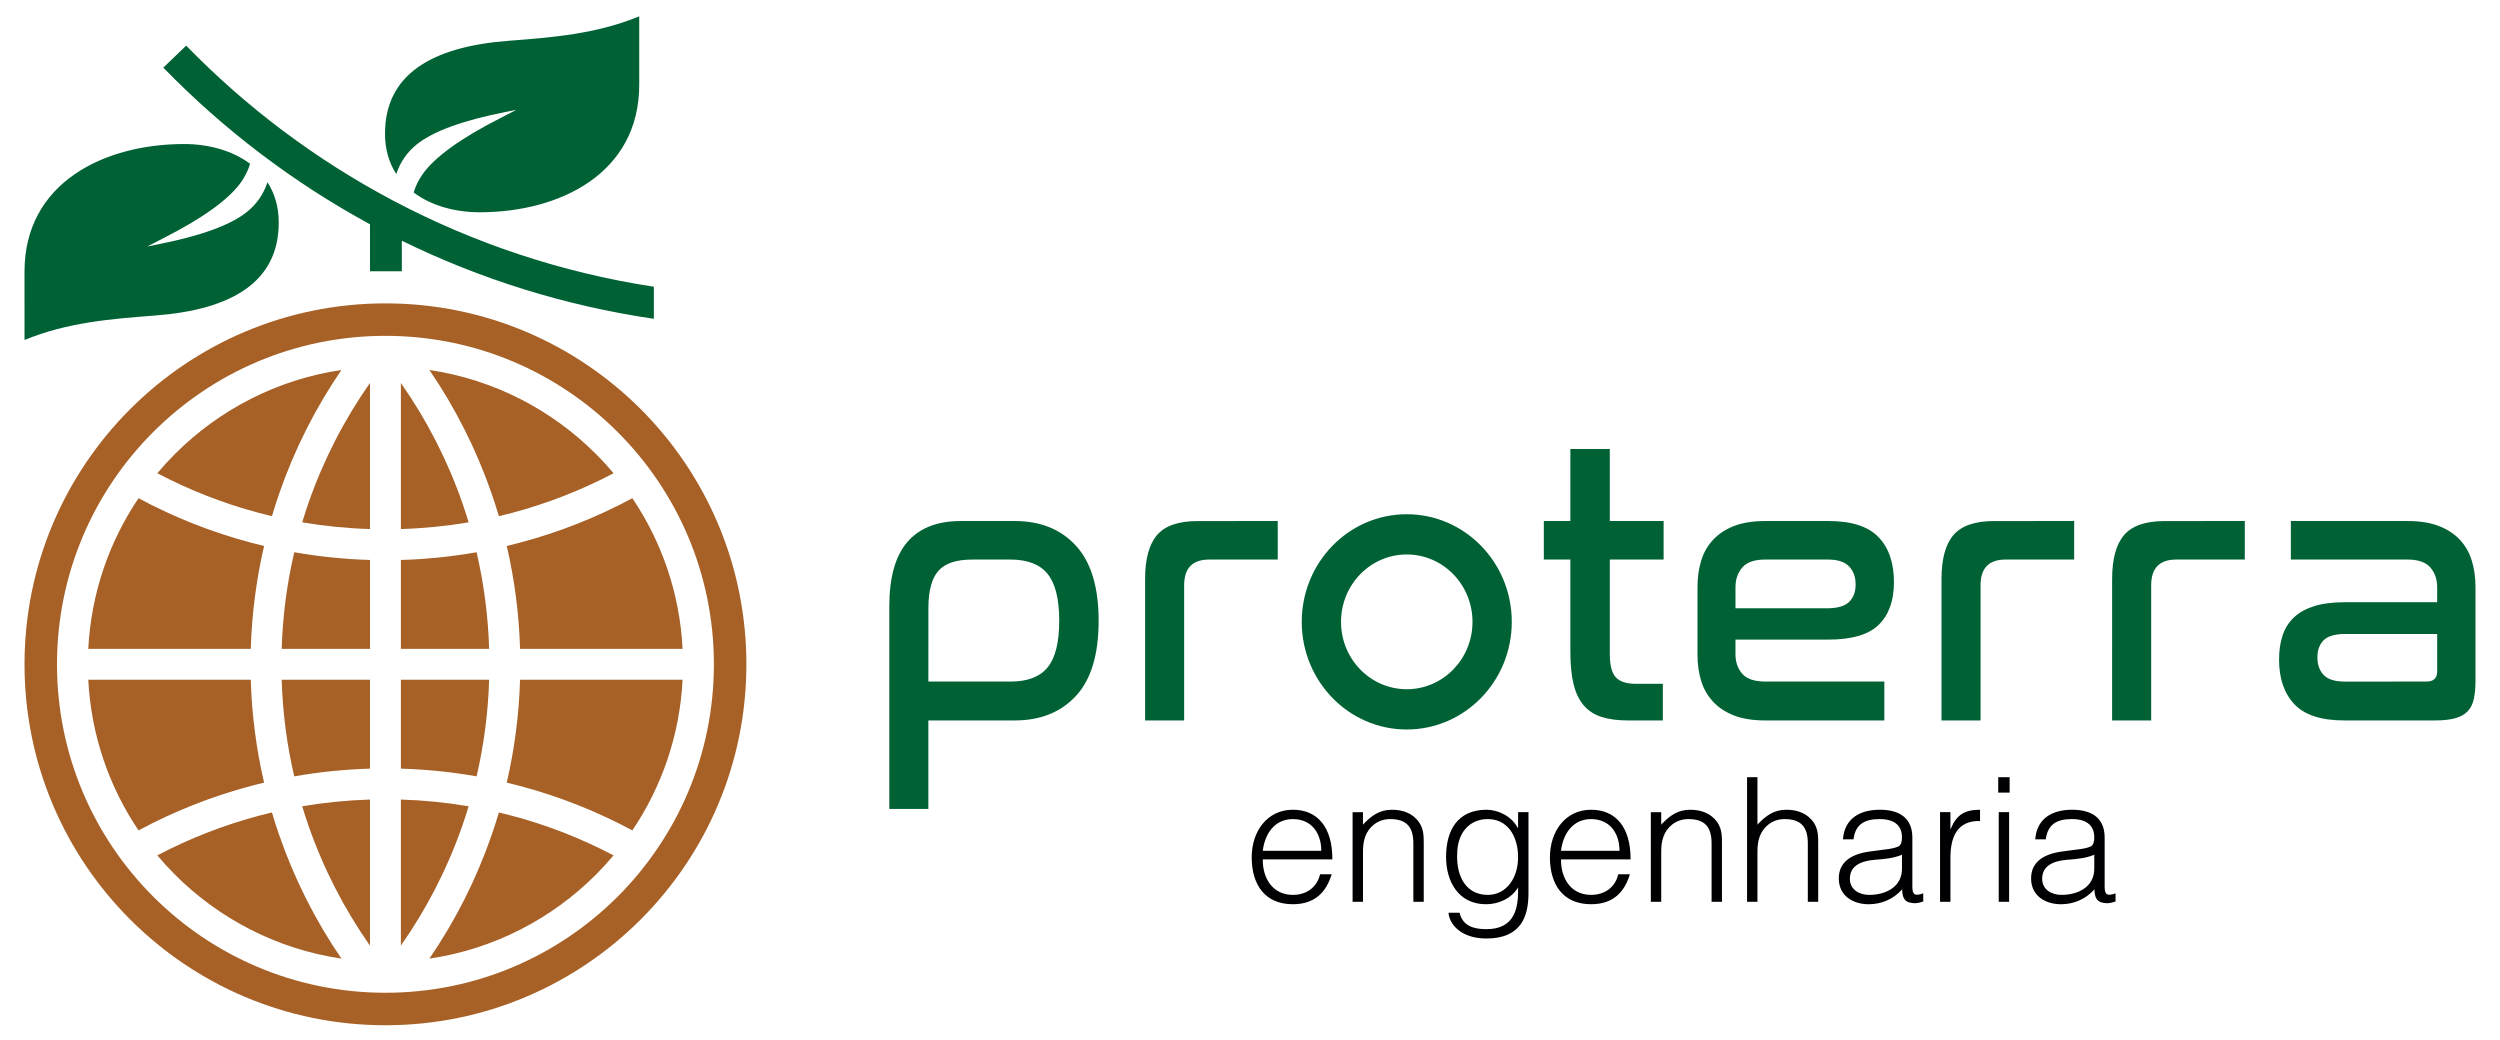 <?xml version="1.0" encoding="iso-8859-1"?>
<!-- Generator: Adobe Illustrator 16.0.0, SVG Export Plug-In . SVG Version: 6.00 Build 0)  -->
<!DOCTYPE svg PUBLIC "-//W3C//DTD SVG 1.1//EN" "http://www.w3.org/Graphics/SVG/1.1/DTD/svg11.dtd">
<svg version="1.1" id="Camada_1" xmlns="http://www.w3.org/2000/svg" xmlns:xlink="http://www.w3.org/1999/xlink" x="0px" y="0px"
	 width="306px" height="127.334px" viewBox="0 0 306 127.334" style="enable-background:new 0 0 306 127.334;" xml:space="preserve"
	>
<path style="fill:#A76127;" d="M47.178,37.133c24.399,0,44.179,19.779,44.179,44.178c0,24.399-19.779,44.179-44.179,44.179
	S3,105.711,3,81.311C3,56.912,22.778,37.133,47.178,37.133L47.178,37.133z M49.068,46.878v17.879
	c2.818-0.086,5.587-0.364,8.291-0.825c-0.23-0.763-0.476-1.518-0.733-2.267C54.795,56.367,52.236,51.398,49.068,46.878
	L49.068,46.878z M47.177,41.107c-11.101,0-21.152,4.5-28.427,11.777C11.476,60.158,6.976,70.21,6.976,81.313
	c0,11.101,4.5,21.149,11.775,28.428c7.275,7.273,17.327,11.773,28.428,11.773s21.152-4.5,28.428-11.773
	c7.274-7.276,11.775-17.327,11.774-28.428c0-11.103-4.5-21.152-11.776-28.428C68.33,45.607,58.278,41.107,47.177,41.107
	L47.177,41.107z M72.931,55.559c-5.392-5.394-12.469-9.103-20.373-10.272c3.172,4.64,5.751,9.728,7.626,15.153
	c0.313,0.904,0.606,1.818,0.88,2.742c0.529-0.127,1.058-0.258,1.582-0.397c4.359-1.158,8.53-2.797,12.452-4.858
	C74.411,57.104,73.688,56.313,72.931,55.559L72.931,55.559z M41.791,45.286c-7.902,1.171-14.978,4.88-20.368,10.271
	c-0.756,0.756-1.48,1.547-2.167,2.366c3.922,2.063,8.093,3.702,12.453,4.859c0.522,0.139,1.049,0.271,1.578,0.396
	c0.272-0.922,0.565-1.834,0.878-2.738C36.04,55.014,38.619,49.926,41.791,45.286L41.791,45.286z M16.956,60.979
	c-3.585,5.317-5.803,11.633-6.151,18.442h19.89c0.127-4.313,0.684-8.524,1.629-12.594c-0.527-0.126-1.053-0.258-1.574-0.397
	C25.894,65.143,21.272,63.301,16.956,60.979L16.956,60.979z M10.805,83.202c0.349,6.81,2.566,13.123,6.15,18.44
	c4.315-2.321,8.938-4.162,13.793-5.451c0.522-0.139,1.047-0.271,1.575-0.397c-0.946-4.067-1.502-8.278-1.629-12.592H10.805
	L10.805,83.202z M19.255,104.698c0.688,0.819,1.412,1.61,2.168,2.366c5.391,5.392,12.467,9.101,20.368,10.271
	c-3.172-4.641-5.752-9.729-7.627-15.152c-0.313-0.904-0.606-1.818-0.878-2.739c-0.529,0.125-1.055,0.257-1.577,0.396
	C27.349,100.997,23.178,102.637,19.255,104.698L19.255,104.698z M52.558,117.337c7.904-1.17,14.981-4.879,20.373-10.271
	c0.757-0.758,1.48-1.547,2.167-2.367c-3.921-2.063-8.093-3.702-12.452-4.858c-0.524-0.14-1.053-0.271-1.583-0.396
	c-0.271,0.922-0.565,1.836-0.878,2.741C58.31,107.609,55.731,112.697,52.558,117.337L52.558,117.337z M77.399,101.643
	c3.584-5.316,5.803-11.633,6.15-18.44H63.654c-0.127,4.312-0.684,8.522-1.628,12.592c0.528,0.126,1.056,0.259,1.58,0.397
	C68.461,97.48,73.084,99.321,77.399,101.643L77.399,101.643z M83.551,79.421c-0.349-6.81-2.566-13.124-6.151-18.442
	c-4.315,2.322-8.938,4.164-13.791,5.451c-0.524,0.141-1.053,0.271-1.581,0.398c0.945,4.068,1.501,8.279,1.628,12.592L83.551,79.421
	L83.551,79.421z M59.872,83.202H49.068v10.879c3.147,0.092,6.242,0.413,9.267,0.946C59.222,91.219,59.748,87.264,59.872,83.202
	L59.872,83.202z M45.287,83.202h-10.81c0.125,4.063,0.649,8.019,1.537,11.827c3.026-0.534,6.123-0.856,9.272-0.948V83.202
	L45.287,83.202z M34.478,79.421h10.81v-10.88c-3.15-0.093-6.246-0.414-9.271-0.947C35.128,71.402,34.603,75.357,34.478,79.421
	L34.478,79.421z M49.068,79.421h10.803c-0.124-4.063-0.65-8.018-1.536-11.827c-3.024,0.534-6.118,0.854-9.267,0.947V79.421
	L49.068,79.421z M36.992,63.932c2.705,0.459,5.474,0.739,8.294,0.825V46.87c-3.17,4.522-5.731,9.495-7.563,14.795
	C37.465,62.413,37.221,63.169,36.992,63.932L36.992,63.932z M49.068,97.864v17.881c3.167-4.521,5.727-9.49,7.558-14.788
	c0.259-0.749,0.503-1.504,0.733-2.268C54.655,98.23,51.888,97.951,49.068,97.864L49.068,97.864z M45.287,97.864
	c-2.822,0.087-5.59,0.366-8.296,0.825c0.229,0.764,0.475,1.519,0.732,2.267c1.832,5.301,4.394,10.272,7.563,14.795V97.864
	L45.287,97.864z"/>
<path style="fill:#006234;" d="M3,33.236c0-10.854,9.715-15.607,19.54-15.607c2.979,0,5.904,0.794,8.07,2.42
	c-0.237,0.793-0.603,1.539-1.096,2.239c-1.484,2.104-4.652,4.392-9.502,6.86l-1.979,1.02l1.193-0.236
	c5.34-1.049,9.01-2.384,11.012-4.004c1.183-0.955,2.016-2.162,2.5-3.617c0.871,1.347,1.379,2.987,1.379,4.936
	c0,7.234-5.689,10.646-15.094,11.37c-5.377,0.412-10.75,0.827-16.023,2.996L3,33.236L3,33.236z M78.242,10.374
	c0,10.854-9.716,15.608-19.539,15.608c-2.979,0-5.905-0.795-8.071-2.42c0.237-0.793,0.603-1.539,1.097-2.239
	c1.484-2.104,4.651-4.394,9.501-6.86l1.979-1.02l-1.194,0.236c-5.34,1.049-9.011,2.385-11.013,4.006
	c-1.182,0.955-2.015,2.162-2.499,3.615c-0.87-1.346-1.378-2.986-1.378-4.935c0-7.235,5.688-10.646,15.093-11.37
	C67.595,4.585,72.968,4.17,78.242,2V10.374L78.242,10.374z M80.032,39.021v-3.926C68.706,33.367,57.987,29.76,48.207,24.6
	c-0.042-0.025-0.084-0.047-0.129-0.068l-0.091-0.049C38.614,19.51,30.116,13.113,22.788,5.586l-2.801,2.691
	c7.393,7.599,15.918,14.082,25.301,19.176v5.746h3.896v-3.734C58.735,34.145,69.108,37.419,80.032,39.021z"/>
<path style="fill:#006234;" d="M124.188,63.773c3.157,0,5.661,1.009,7.511,3.027c1.85,2.021,2.774,5.078,2.774,9.178
	c0,4.131-0.924,7.197-2.774,9.201c-1.85,2.002-4.354,3.004-7.511,3.004h-10.556v10.834h-4.781V74.223
	c0-3.545,0.737-6.174,2.21-7.884c1.475-1.711,3.654-2.565,6.542-2.565H124.188L124.188,63.773z M172.188,84.362
	c-4.444,0-8.047-3.692-8.047-8.247s3.603-8.247,8.047-8.247c4.443,0,8.046,3.692,8.046,8.247S176.631,84.362,172.188,84.362
	L172.188,84.362z M185.041,76.115c0-7.275-5.755-13.174-12.854-13.174c-7.099,0-12.854,5.897-12.854,13.174
	c0,7.275,5.755,13.175,12.854,13.175C179.286,89.29,185.041,83.393,185.041,76.115L185.041,76.115z M113.633,83.423h10.061
	c2.074,0,3.586-0.577,4.533-1.733c0.947-1.155,1.421-3.06,1.421-5.711c0-2.649-0.474-4.562-1.421-5.732
	c-0.946-1.171-2.458-1.756-4.533-1.756h-4.691c-1.955,0-3.338,0.462-4.15,1.387c-0.812,0.926-1.218,2.45-1.218,4.577L113.633,83.423
	L113.633,83.423z M156.397,63.773v4.716h-8.391c-2.045,0-3.066,1.048-3.066,3.146v16.551h-4.781V70.895
	c0-2.467,0.488-4.271,1.466-5.409c0.977-1.14,2.638-1.71,4.984-1.71L156.397,63.773L156.397,63.773z M192.213,63.773v-8.813h4.827
	v8.813h6.585v4.716h-6.585v11.559c0,1.388,0.248,2.343,0.743,2.866c0.497,0.523,1.314,0.786,2.459,0.786h3.293v4.483h-4.285
	c-1.232,0-2.294-0.138-3.181-0.416c-0.887-0.276-1.615-0.738-2.188-1.387c-0.571-0.646-0.992-1.51-1.263-2.589
	c-0.271-1.079-0.406-2.42-0.406-4.022v-11.28h-3.248v-4.716H192.213L192.213,63.773z M223.788,63.773
	c2.828,0,4.873,0.654,6.136,1.965c1.264,1.311,1.896,3.15,1.896,5.523c0,2.25-0.617,3.984-1.852,5.202
	c-1.231,1.218-3.308,1.826-6.225,1.826h-11.322v1.757c0,0.985,0.278,1.795,0.835,2.428c0.556,0.631,1.495,0.947,2.818,0.947h14.569
	v4.762h-14.569c-1.503,0-2.774-0.199-3.812-0.601c-1.038-0.401-1.895-0.964-2.571-1.688s-1.164-1.571-1.467-2.543
	c-0.3-0.972-0.449-2.041-0.449-3.213v-8.322c0-1.141,0.149-2.203,0.449-3.189c0.303-0.986,0.79-1.842,1.467-2.564
	c0.678-0.726,1.533-1.287,2.571-1.688c1.037-0.399,2.309-0.601,3.812-0.601H223.788L223.788,63.773z M212.422,74.453h11.188
	c1.293,0,2.202-0.262,2.729-0.785s0.789-1.232,0.789-2.127c0-0.925-0.271-1.665-0.812-2.22c-0.541-0.554-1.398-0.832-2.571-0.832
	h-7.669c-1.323,0-2.264,0.323-2.818,0.971c-0.557,0.647-0.835,1.448-0.835,2.404V74.453L212.422,74.453z M253.877,63.773v4.716
	h-8.391c-2.046,0-3.067,1.048-3.067,3.146v16.551h-4.781V70.895c0-2.467,0.489-4.271,1.467-5.409c0.978-1.14,2.639-1.71,4.983-1.71
	L253.877,63.773L253.877,63.773z M274.763,63.773v4.716h-8.391c-2.045,0-3.067,1.048-3.067,3.146v16.551h-4.782V70.895
	c0-2.467,0.49-4.271,1.468-5.409c0.977-1.14,2.639-1.71,4.983-1.71L274.763,63.773L274.763,63.773z M294.7,63.773
	c1.474,0,2.735,0.199,3.789,0.601c1.053,0.401,1.917,0.964,2.594,1.688c0.677,0.724,1.165,1.578,1.467,2.564
	c0.3,0.986,0.45,2.051,0.45,3.19v11.467c0,0.894-0.067,1.647-0.203,2.265c-0.135,0.616-0.384,1.117-0.744,1.502
	c-0.362,0.387-0.864,0.672-1.511,0.855c-0.646,0.186-1.466,0.277-2.459,0.277H286.94c-2.826,0-4.863-0.662-6.111-1.987
	s-1.872-3.144-1.872-5.456c0-1.109,0.145-2.096,0.43-2.958c0.285-0.863,0.743-1.597,1.375-2.196
	c0.632-0.602,1.459-1.063,2.481-1.388c1.021-0.323,2.271-0.485,3.744-0.485h11.321v-1.849c0-0.956-0.277-1.759-0.835-2.405
	c-0.557-0.646-1.497-0.971-2.818-0.971H280.4v-4.715H294.7L294.7,63.773z M297.001,83.423c0.872,0,1.309-0.416,1.309-1.247v-4.578
	h-11.231c-1.265,0-2.149,0.254-2.661,0.764c-0.512,0.509-0.768,1.21-0.768,2.104c0,0.896,0.256,1.611,0.768,2.15
	s1.368,0.809,2.571,0.809L297.001,83.423L297.001,83.423z"/>
<path style="fill:#000002;" d="M154.563,104.135c0.256-2.076,1.44-3.878,3.688-3.878c2.289,0,3.475,1.737,3.475,3.878H154.563
	L154.563,104.135z M163.08,105.192c0.021-3.94-1.821-6.08-4.83-6.08c-3.135,0-5.042,2.628-5.042,5.825
	c0,3.242,1.523,5.74,5.042,5.74c2.797,0,4.11-1.589,4.746-3.664h-1.419c-0.382,1.609-1.674,2.521-3.326,2.521
	c-2.438,0-3.708-1.97-3.688-4.343L163.08,105.192L163.08,105.192z M166.83,104.473c0-0.763,0.021-1.377,0.274-2.076
	c0.403-1.123,1.483-2.141,3.053-2.141c2.033,0,2.838,0.995,2.838,2.967v7.16h1.271v-7.182c0-0.912-0.021-1.738-0.552-2.521
	c-0.783-1.145-2.012-1.567-3.347-1.567c-1.524,0-2.521,0.741-3.538,1.821v-1.524h-1.271v10.974h1.271L166.83,104.473L166.83,104.473
	z M185.813,104.938c0,2.479-1.397,4.598-3.706,4.598c-2.629,0-3.855-2.225-3.75-4.979c0.021-2.754,1.609-4.301,3.75-4.301
	C184.499,100.257,185.813,102.29,185.813,104.938L185.813,104.938z M185.813,101.337h-0.043c-0.74-1.44-2.413-2.225-3.813-2.225
	c-3.538,0-4.958,2.521-4.958,5.763c0,3.072,1.547,5.805,4.895,5.805c1.547,0,3.114-0.721,3.919-2.055
	c0.063,2.521-0.401,5.105-3.877,5.105c-1.504,0-2.901-0.36-3.282-2.014h-1.356c0.085,1.313,1.42,3.157,4.641,3.157
	c4.174,0,5.147-2.606,5.147-5.551v-9.915h-1.271L185.813,101.337L185.813,101.337z M191.065,104.135
	c0.256-2.076,1.441-3.878,3.688-3.878c2.288,0,3.475,1.737,3.475,3.878H191.065L191.065,104.135z M199.583,105.192
	c0.021-3.94-1.822-6.08-4.83-6.08c-3.136,0-5.042,2.628-5.042,5.825c0,3.242,1.525,5.74,5.042,5.74c2.796,0,4.11-1.589,4.745-3.664
	h-1.419c-0.381,1.609-1.674,2.521-3.325,2.521c-2.437,0-3.708-1.97-3.688-4.343L199.583,105.192L199.583,105.192z M203.333,104.473
	c0-0.763,0.021-1.377,0.275-2.076c0.401-1.123,1.481-2.141,3.05-2.141c2.034,0,2.84,0.995,2.84,2.967v7.16h1.271v-7.182
	c0-0.912-0.021-1.738-0.551-2.521c-0.783-1.145-2.012-1.567-3.346-1.567c-1.526,0-2.522,0.741-3.539,1.821v-1.524h-1.271v10.974
	h1.271V104.473L203.333,104.473z M215.111,110.383v-5.91c0-0.763,0.021-1.377,0.274-2.076c0.402-1.123,1.483-2.141,3.051-2.141
	c2.034,0,2.841,0.995,2.841,2.967v7.16h1.271v-7.182c0-0.911-0.021-1.738-0.551-2.521c-0.784-1.145-2.014-1.567-3.348-1.567
	c-1.525,0-2.521,0.741-3.537,1.821v-5.805h-1.271v15.253L215.111,110.383L215.111,110.383z M232.802,106.336
	c0,2.227-1.991,3.199-4.005,3.199c-1.207,0-2.372-0.635-2.372-1.971c0-1.482,1.165-2.182,3.093-2.33
	c1.103-0.084,2.203-0.17,3.284-0.614V106.336L232.802,106.336z M228.903,104.219c-2.563,0.34-3.834,1.461-3.834,3.305
	c0,2.119,1.735,3.156,3.664,3.156c1.589,0,3.028-0.636,4.09-1.822c0.021,0.764,0.169,1.505,1.017,1.632
	c0.19,0.043,0.359,0.063,0.572,0.063c0.358,0,0.805-0.147,0.994-0.211v-0.996c-1.08,0.381-1.333,0.146-1.333-0.849v-5.976
	c0-2.541-1.76-3.409-3.983-3.409c-2.395,0-4.322,1.038-4.513,3.623h1.293c0.231-1.907,1.439-2.479,3.197-2.479
	c1.972,0,2.733,0.932,2.733,2.225c0,0.381-0.042,0.953-0.466,1.145s-1.208,0.316-1.674,0.359L228.903,104.219L228.903,104.219z
	 M238.733,105.002c0-2.458,0.763-4.576,3.623-4.513v-1.377c-1.845,0-2.883,0.593-3.582,2.352h-0.041v-2.055h-1.271v10.974h1.271
	V105.002L238.733,105.002z M245.915,110.383V99.409h-1.271v10.974H245.915L245.915,110.383z M245.979,97.016V95.13h-1.397v1.886
	H245.979L245.979,97.016z M256.339,106.336c0,2.227-1.992,3.199-4.004,3.199c-1.208,0-2.374-0.635-2.374-1.971
	c0-1.482,1.166-2.182,3.094-2.33c1.103-0.084,2.204-0.17,3.284-0.614V106.336L256.339,106.336z M252.44,104.219
	c-2.563,0.34-3.834,1.461-3.834,3.305c0,2.119,1.736,3.156,3.664,3.156c1.59,0,3.029-0.636,4.091-1.822
	c0.021,0.764,0.169,1.505,1.017,1.632c0.19,0.043,0.36,0.063,0.572,0.063c0.358,0,0.805-0.147,0.995-0.211v-0.996
	c-1.08,0.381-1.335,0.146-1.335-0.849v-5.976c0-2.541-1.76-3.409-3.983-3.409c-2.394,0-4.321,1.038-4.513,3.623h1.294
	c0.231-1.907,1.439-2.479,3.198-2.479c1.971,0,2.732,0.932,2.732,2.225c0,0.381-0.043,0.953-0.466,1.145
	c-0.424,0.189-1.208,0.316-1.674,0.359L252.44,104.219z"/>
</svg>
